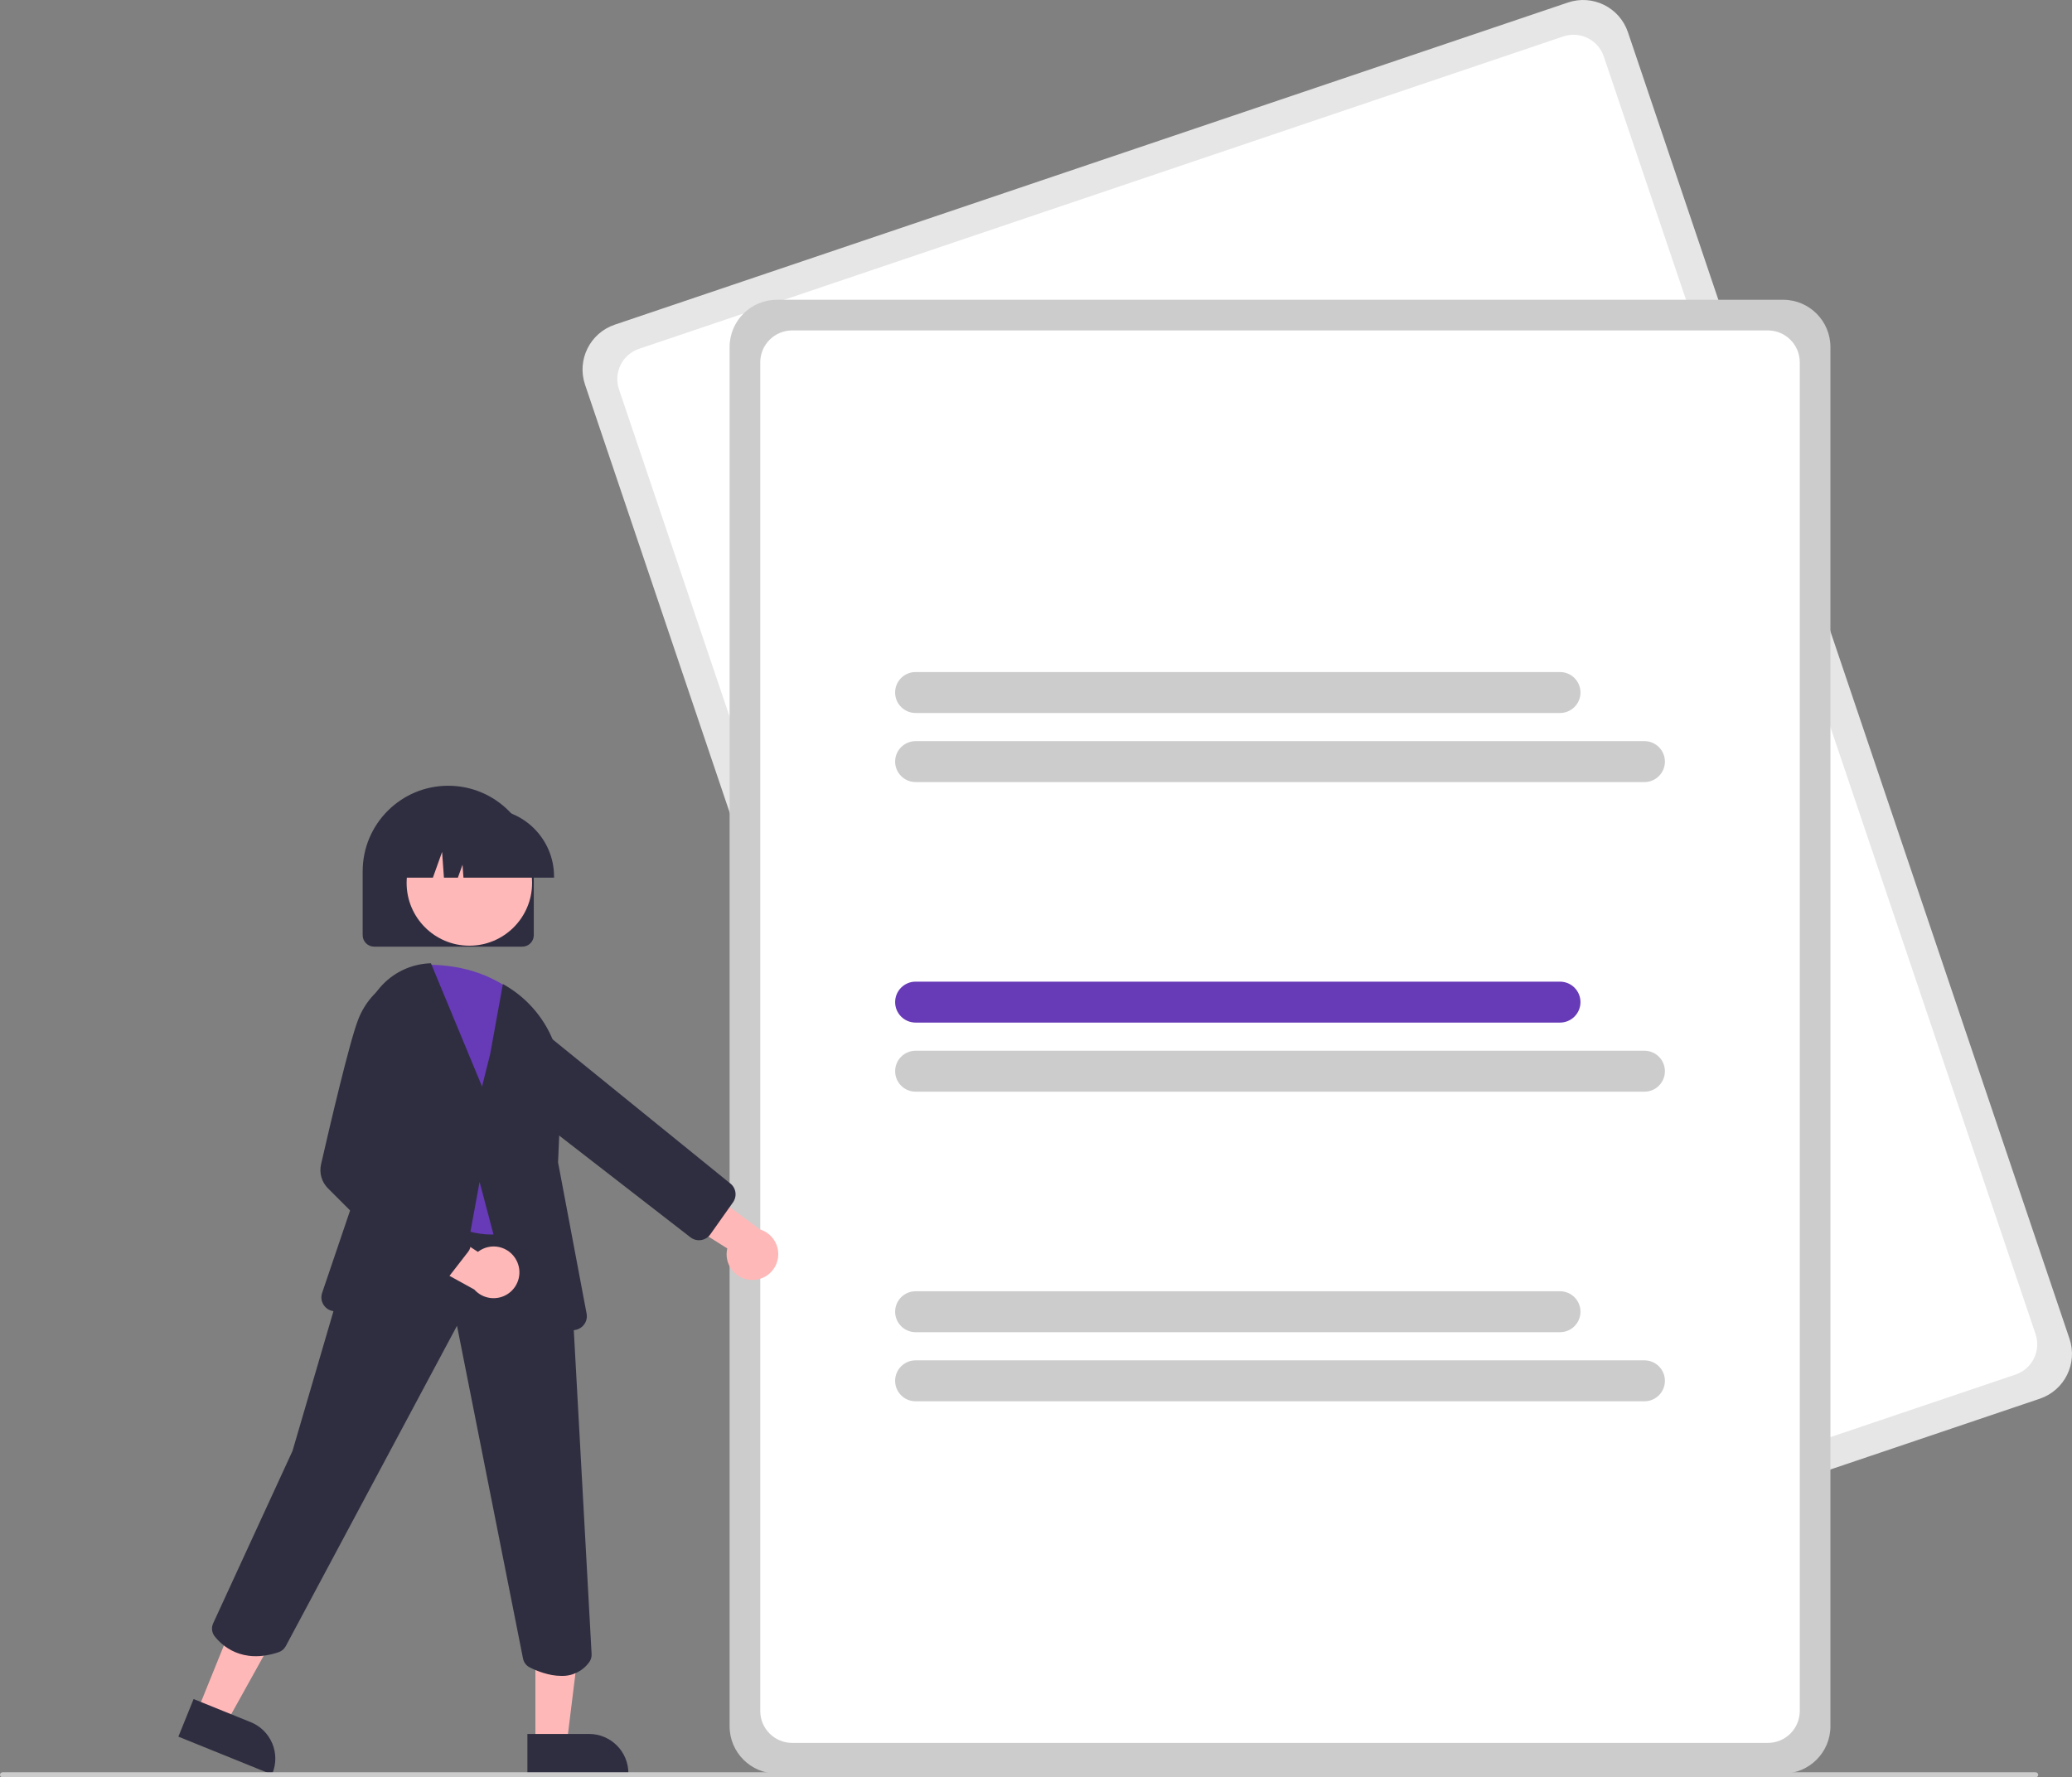 <?xml version="1.0" encoding="UTF-8" standalone="no"?><!-- Generator: Gravit.io --><svg xmlns="http://www.w3.org/2000/svg" xmlns:xlink="http://www.w3.org/1999/xlink" style="isolation:isolate" viewBox="0 0 811.233 695.863" width="811.233pt" height="695.863pt"><rect x="0" y="0" width="811.233" height="695.863" fill="#808080" stroke="none"/><defs><clipPath id="_clipPath_1isHLpIPAMZFAVzGoeJ23yfgLf6HytJp"><rect width="811.233" height="695.863"/></clipPath></defs><g clip-path="url(#_clipPath_1isHLpIPAMZFAVzGoeJ23yfgLf6HytJp)"><path d=" M 798.655 547.6 L 425.397 673.751 C 415.718 677.01 405.228 671.82 401.947 662.149 L 229.049 150.576 C 225.79 140.898 230.981 130.407 240.652 127.127 L 613.911 0.975 C 623.589 -2.284 634.079 2.907 637.36 12.578 L 810.258 524.151 C 813.517 533.829 808.326 544.319 798.655 547.6 L 798.655 547.6 Z " fill="rgb(230,230,230)"/><path d=" M 789.129 538.153 L 427.239 660.462 C 420.699 662.664 413.611 659.157 411.394 652.622 L 242.339 152.418 C 240.137 145.879 243.644 138.791 250.178 136.574 L 612.069 14.265 C 618.608 12.063 625.696 15.57 627.913 22.104 L 796.968 522.309 C 799.17 528.848 795.663 535.936 789.129 538.153 Z " fill="rgb(255,255,255)"/><path d=" M 698.154 694.363 L 304.154 694.363 C 293.941 694.352 285.665 686.076 285.654 675.863 L 285.654 135.863 C 285.665 125.651 293.941 117.375 304.154 117.363 L 698.154 117.363 C 708.366 117.375 716.642 125.651 716.654 135.863 L 716.654 675.863 C 716.642 686.076 708.366 694.352 698.154 694.363 L 698.154 694.363 Z " fill="rgb(204,204,204)"/><path d=" M 692.154 682.363 L 310.154 682.363 C 303.253 682.356 297.661 676.764 297.654 669.863 L 297.654 141.863 C 297.661 134.963 303.253 129.371 310.154 129.363 L 692.154 129.363 C 699.054 129.371 704.646 134.963 704.654 141.863 L 704.654 669.863 C 704.646 676.764 699.054 682.356 692.154 682.363 L 692.154 682.363 Z " fill="rgb(255,255,255)"/><path d=" M 610.775 279.14 L 358.474 279.14 C 354.047 279.14 350.459 275.552 350.459 271.126 C 350.459 266.7 354.047 263.112 358.474 263.112 L 610.775 263.112 C 615.201 263.112 618.789 266.7 618.789 271.126 C 618.789 275.552 615.201 279.14 610.775 279.14 Z " fill="rgb(204,204,204)"/><path d=" M 643.833 306.188 L 358.474 306.188 C 355.61 306.188 352.965 304.66 351.533 302.181 C 350.102 299.701 350.102 296.646 351.533 294.167 C 352.965 291.687 355.61 290.16 358.474 290.16 L 643.833 290.16 C 648.26 290.16 651.848 293.748 651.848 298.174 C 651.848 302.6 648.26 306.188 643.833 306.188 L 643.833 306.188 Z " fill="rgb(204,204,204)"/><path d=" M 610.775 400.354 L 358.474 400.354 C 354.051 400.349 350.468 396.762 350.468 392.34 C 350.468 387.917 354.051 384.33 358.474 384.325 L 610.775 384.325 C 615.201 384.325 618.789 387.914 618.789 392.34 C 618.789 396.766 615.201 400.354 610.775 400.354 Z " fill="rgb(103,58,183)"/><path d=" M 643.833 427.401 L 358.474 427.401 C 354.051 427.396 350.468 423.81 350.468 419.387 C 350.468 414.965 354.051 411.378 358.474 411.373 L 643.833 411.373 C 648.26 411.373 651.848 414.961 651.848 419.387 C 651.848 423.813 648.26 427.401 643.833 427.401 L 643.833 427.401 Z " fill="rgb(204,204,204)"/><path d=" M 610.775 521.567 L 358.474 521.567 C 354.051 521.562 350.468 517.976 350.468 513.553 C 350.468 509.13 354.051 505.544 358.474 505.539 L 610.775 505.539 C 615.201 505.539 618.789 509.127 618.789 513.553 C 618.789 517.979 615.201 521.567 610.775 521.567 Z " fill="rgb(204,204,204)"/><path d=" M 643.833 548.615 L 358.474 548.615 C 354.047 548.615 350.459 545.027 350.459 540.601 C 350.459 536.175 354.047 532.587 358.474 532.587 L 643.833 532.587 C 648.26 532.587 651.848 536.175 651.848 540.601 C 651.848 545.027 648.26 548.615 643.833 548.615 L 643.833 548.615 Z " fill="rgb(204,204,204)"/><path d=" M 204.492 370.627 L 146.492 370.627 C 144.008 370.625 141.995 368.611 141.992 366.127 L 141.992 341.127 C 141.992 322.626 156.991 307.627 175.492 307.627 C 193.994 307.627 208.992 322.626 208.992 341.127 L 208.992 366.127 C 208.989 368.611 206.976 370.625 204.492 370.627 L 204.492 370.627 Z " fill="rgb(47,46,65)"/><path d=" M 294.01 501.099 C 291.038 500.944 288.288 499.481 286.499 497.102 C 284.71 494.724 284.066 491.676 284.741 488.777 L 254.515 469.714 L 271.432 462.055 L 297.541 481.332 C 302.443 482.821 305.456 487.741 304.556 492.784 C 303.655 497.827 299.124 501.399 294.01 501.099 L 294.01 501.099 Z " fill="rgb(255,184,184)"/><path d=" M 273.153 485.546 C 272.125 485.451 271.147 485.062 270.333 484.427 L 187.184 419.976 L 176.463 400.909 C 174.341 397.157 174.709 392.493 177.391 389.119 L 177.391 389.119 C 179.226 386.801 181.944 385.353 184.892 385.124 C 187.839 384.895 190.749 385.905 192.92 387.911 L 285.6 463.081 C 286.811 463.9 287.641 465.172 287.902 466.61 C 288.164 468.048 287.835 469.531 286.989 470.724 L 278.104 483.271 C 277.251 484.485 275.935 485.295 274.466 485.508 C 274.032 485.572 273.591 485.585 273.153 485.546 Z " fill="rgb(47,46,65)"/><path d=" M 77.194 670.074 L 88.559 674.673 L 111.704 633.026 L 94.931 626.239 L 77.194 670.074 L 77.194 670.074 Z " fill="rgb(255,184,184)"/><path d=" M 75.797 665.191 L 98.178 674.247 L 98.179 674.247 C 101.961 675.778 104.981 678.749 106.573 682.506 C 108.166 686.263 108.2 690.499 106.67 694.282 L 106.482 694.745 L 69.838 679.917 L 75.797 665.191 Z " fill="rgb(47,46,65)"/><path d=" M 209.619 682.861 L 221.879 682.86 L 227.712 635.572 L 209.617 635.573 L 209.619 682.861 L 209.619 682.861 Z " fill="rgb(255,184,184)"/><path d=" M 206.492 678.858 L 230.636 678.857 L 230.637 678.857 C 234.718 678.857 238.631 680.478 241.517 683.364 C 244.403 686.249 246.024 690.163 246.024 694.244 L 246.024 694.744 L 206.493 694.745 L 206.492 678.858 Z " fill="rgb(47,46,65)"/><path d=" M 219.72 656.127 C 214.851 656.127 210.076 654.142 207.441 652.822 C 206.056 652.137 205.069 650.847 204.77 649.331 L 178.929 519.046 L 111.888 644.476 C 111.286 645.605 110.273 646.459 109.059 646.862 C 94.62 651.687 86.745 644.096 84.029 640.61 C 82.902 639.151 82.687 637.185 83.471 635.517 L 114.52 568.066 L 133.293 503.994 L 152.27 457.103 L 152.684 457.148 L 216.138 463.827 L 223.854 506.262 L 231.625 647.556 C 231.694 648.682 231.373 649.798 230.716 650.715 C 228.193 654.252 224.062 656.285 219.72 656.127 L 219.72 656.127 Z " fill="rgb(47,46,65)"/><circle vector-effect="non-scaling-stroke" cx="183.76" cy="345.686" r="24.561" fill="rgb(255,184,184)"/><path d=" M 192.302 483.333 C 181.609 483.333 168.378 477.074 152.841 464.643 L 152.576 464.431 L 163.562 377.767 L 164.075 377.748 C 179.788 377.18 192.575 381.17 203.162 389.975 L 203.253 390.069 L 211.837 401.106 L 211.841 401.308 L 213.051 469.096 L 213.021 469.192 C 210.716 475.479 205.623 480.341 199.234 482.349 C 196.984 483.015 194.648 483.346 192.302 483.333 Z " fill="rgb(103,58,183)"/><path d=" M 208.117 523.848 C 205.649 523.843 203.491 522.183 202.853 519.799 L 187.773 462.709 L 178.219 514.721 C 177.698 517.59 175.005 519.534 172.118 519.127 L 130.518 513.321 C 128.913 513.098 127.491 512.169 126.64 510.789 C 125.789 509.41 125.598 507.722 126.119 506.187 L 147.162 444.166 L 142.451 407.828 C 141.471 400.263 143.711 392.633 148.626 386.799 C 153.541 380.965 160.68 377.462 168.302 377.144 L 168.724 377.127 L 188.733 425.384 L 191.915 412.655 L 196.895 385.255 L 197.639 385.686 C 211.972 393.95 220.501 409.515 219.753 426.042 L 218.491 455.062 L 229.671 514.313 C 230.222 517.26 228.288 520.099 225.343 520.665 L 209.13 523.752 C 208.796 523.816 208.457 523.848 208.117 523.848 L 208.117 523.848 Z " fill="rgb(47,46,65)"/><path d=" M 216.918 343.627 L 181.452 343.627 L 181.088 338.536 L 179.27 343.627 L 173.809 343.627 L 173.088 333.536 L 169.484 343.627 L 158.918 343.627 L 158.918 343.127 C 158.934 328.499 170.789 316.644 185.417 316.627 L 190.418 316.627 C 205.046 316.644 216.901 328.499 216.918 343.127 L 216.918 343.627 Z " fill="rgb(47,46,65)"/><path d=" M 797 695.863 L 1 695.863 C 0.448 695.863 0 695.416 0 694.863 C 0 694.311 0.448 693.863 1 693.863 L 797 693.863 C 797.552 693.863 798 694.311 798 694.863 C 798 695.416 797.552 695.863 797 695.863 Z " fill="rgb(204,204,204)"/><path d=" M 202.175 493.386 C 200.791 490.751 198.312 488.864 195.404 488.233 C 192.496 487.602 189.457 488.291 187.106 490.116 L 157.154 470.627 L 157.268 489.196 L 185.694 504.856 C 189.095 508.687 194.824 509.368 199.029 506.441 C 203.234 503.515 204.585 497.906 202.175 493.386 L 202.175 493.386 Z " fill="rgb(255,184,184)"/><path d=" M 169.742 504.72 C 168.549 504.72 167.404 504.245 166.56 503.401 L 128.42 465.261 C 125.942 462.8 124.915 459.232 125.703 455.829 C 128.968 441.556 136.923 407.453 140.282 399.056 C 142.734 392.742 147.271 387.456 153.141 384.077 L 153.291 384.002 L 165.366 386.233 L 166.43 423.477 L 151.844 454.732 L 182.858 484.009 C 184.549 485.595 184.752 488.209 183.326 490.038 L 173.299 502.976 C 172.507 503.997 171.315 504.629 170.025 504.711 C 169.931 504.717 169.836 504.72 169.742 504.72 Z " fill="rgb(47,46,65)"/><rect x="845.48" y="462.48" width="42.52" height="42.52" transform="matrix(1,0,0,1,0,0)" fill="rgb(103,58,183)"/></g></svg>